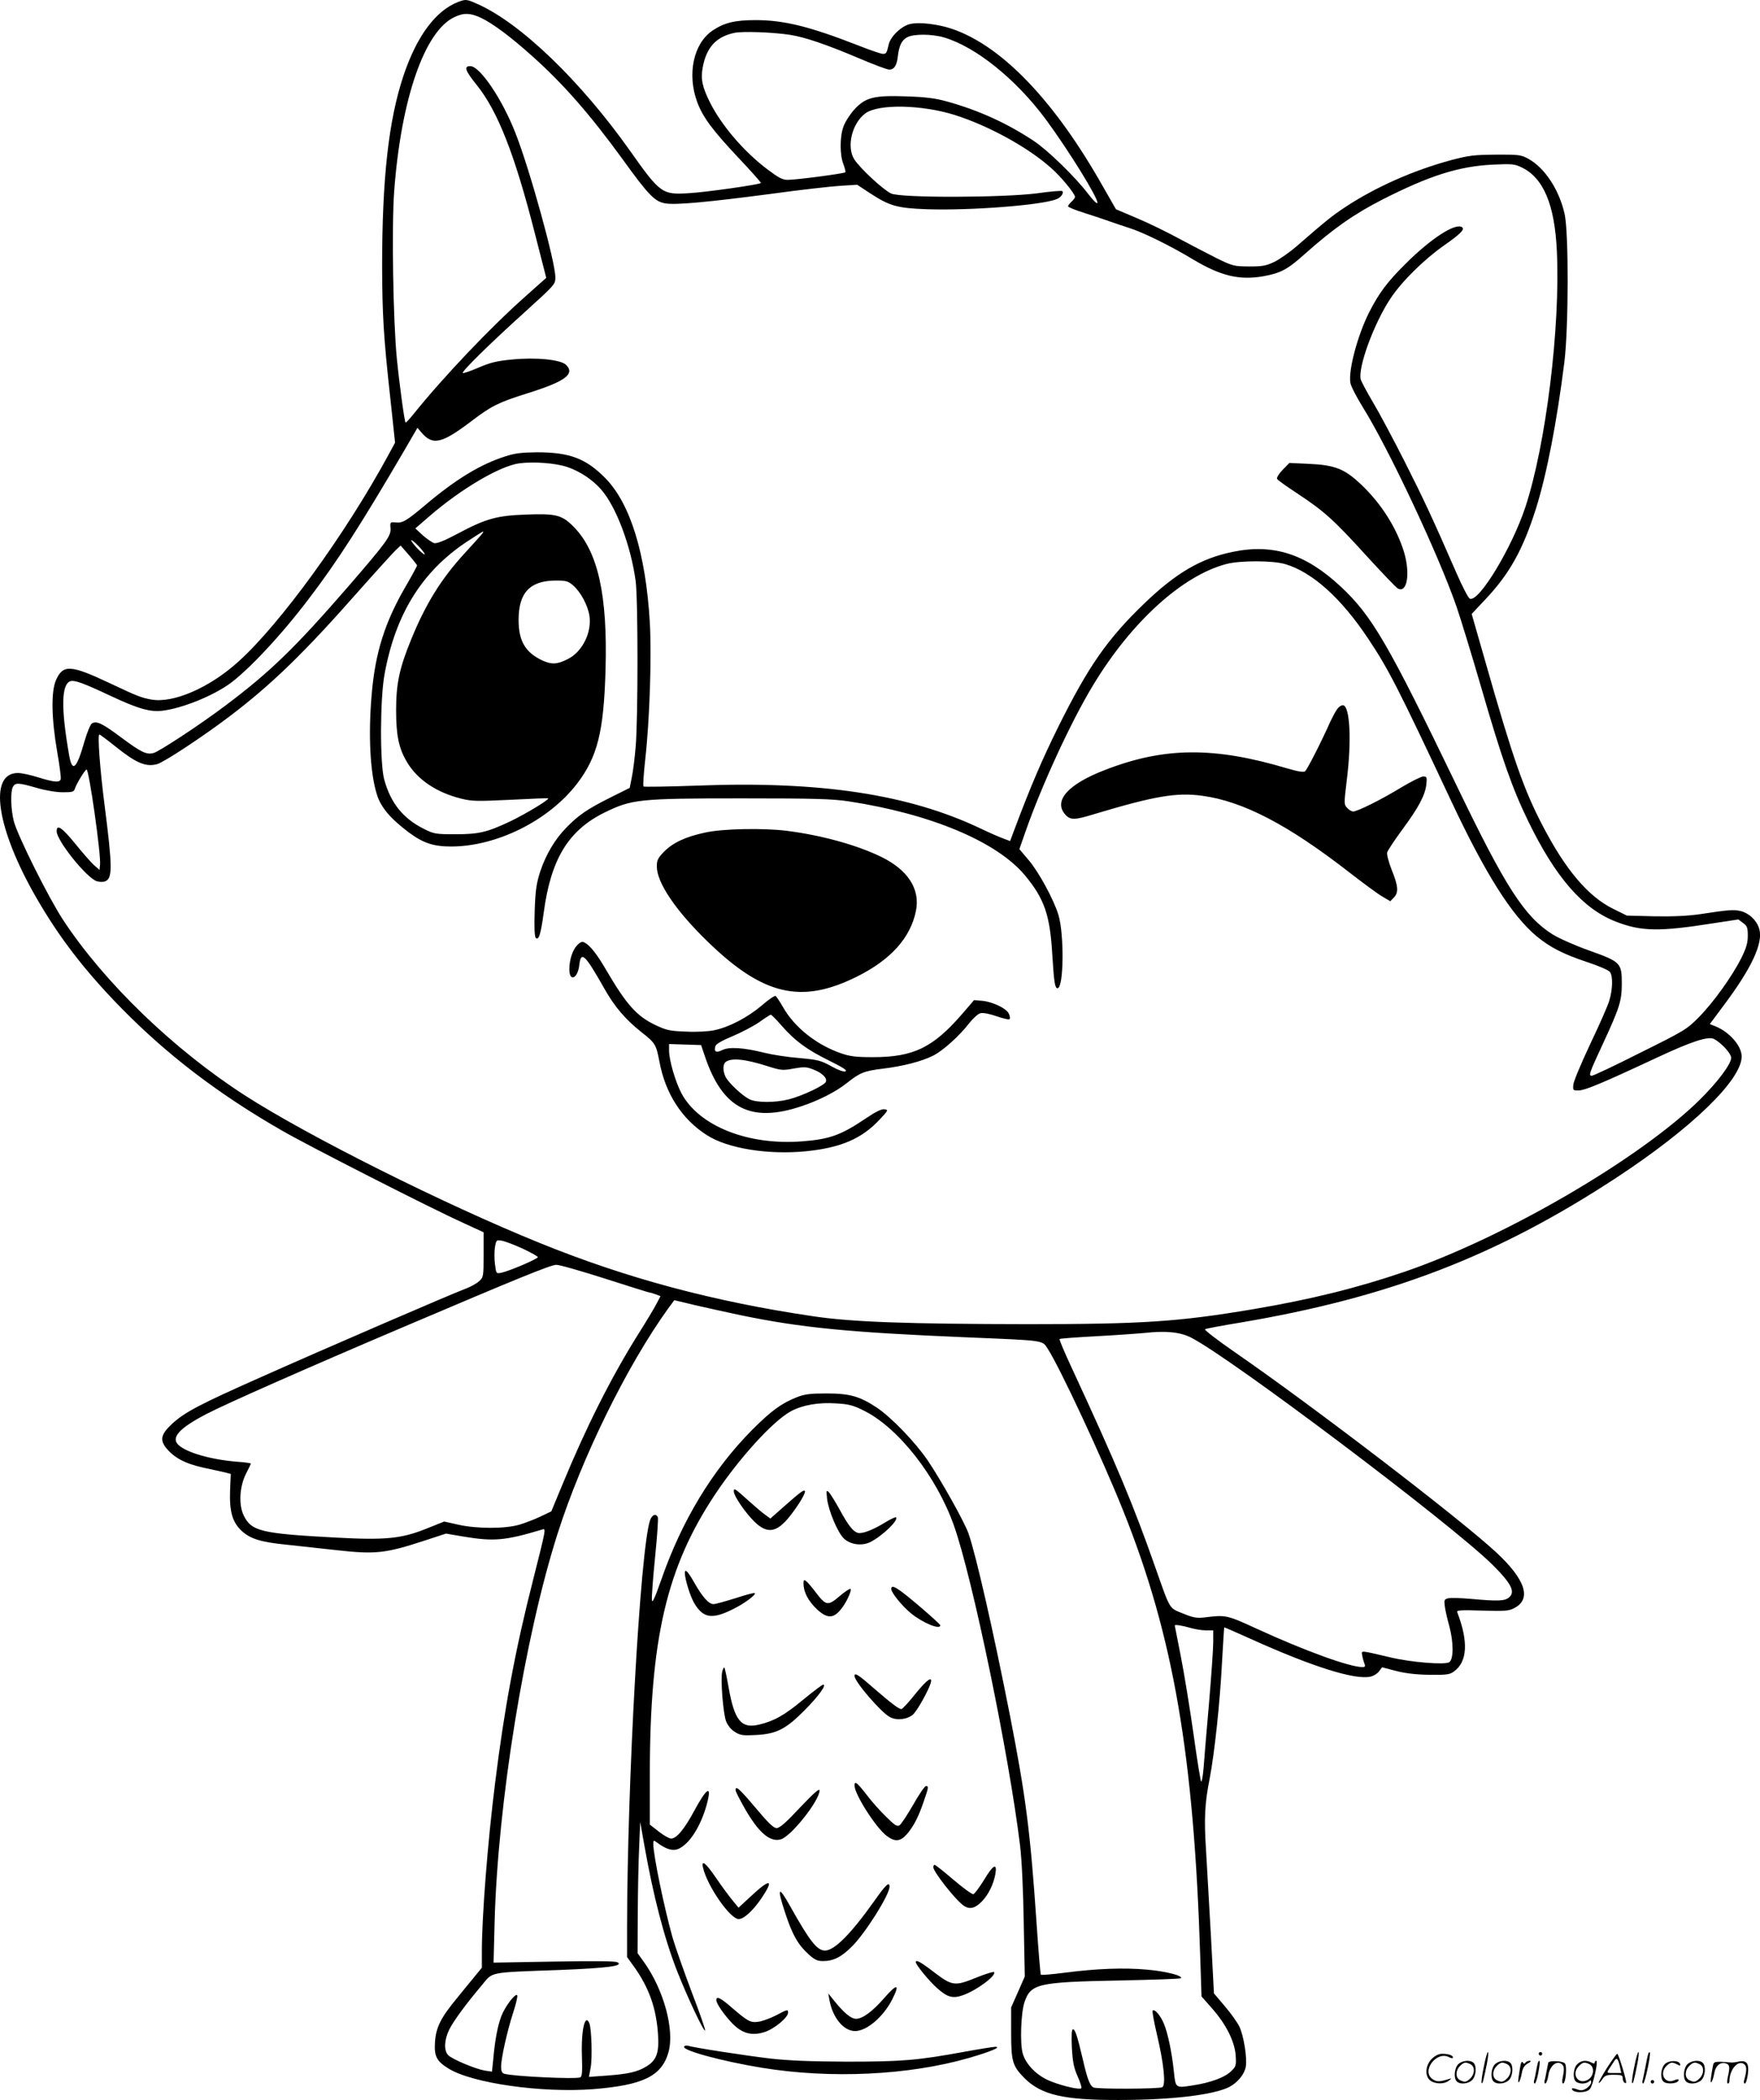 <svg version="1.0" xmlns="http://www.w3.org/2000/svg"
  viewBox="0 0 1005.867 1200.217"
 preserveAspectRatio="xMidYMid meet">
<g transform="translate(-0.617,1200.79) scale(0.1,-0.1)"
fill="#000000" stroke="none">
<path d="M2625 11997 c-129 -50 -237 -195 -313 -422 -85 -254 -122 -588 -122
-1090 1 -276 8 -401 47 -754 l27 -253 -39 -72 c-246 -453 -619 -966 -857
-1180 -166 -150 -373 -239 -498 -216 -59 11 -79 19 -240 95 -219 103 -263 106
-303 18 -30 -67 -27 -220 6 -412 14 -79 23 -150 20 -157 -7 -20 -37 -17 -128
11 -44 14 -96 25 -116 25 -171 1 -124 -317 106 -715 129 -224 274 -413 480
-624 265 -271 559 -496 925 -706 151 -87 851 -444 1033 -526 l117 -54 0 -128
c0 -124 -1 -129 -25 -151 -14 -13 -46 -31 -72 -41 -84 -31 -815 -347 -1167
-504 -363 -161 -444 -204 -518 -272 -60 -57 -69 -88 -35 -133 45 -58 110 -93
215 -116 54 -12 111 -24 127 -28 l30 -8 -4 -96 c-4 -122 14 -182 69 -232 48
-43 109 -62 250 -76 58 -6 185 -20 284 -31 231 -26 284 -20 521 58 l110 36
100 -17 c174 -29 239 -23 449 40 24 8 24 11 -52 -291 -100 -391 -164 -735
-216 -1155 -43 -341 -76 -766 -76 -967 l0 -91 -40 -49 c-22 -26 -68 -83 -103
-126 -93 -113 -119 -166 -125 -251 -5 -80 9 -108 77 -150 134 -84 533 -141
829 -118 283 23 389 74 428 209 37 127 -26 359 -140 518 l-36 50 1 230 c1 126
4 295 8 375 l6 145 23 -130 c52 -294 115 -537 189 -725 58 -147 151 -345 159
-337 3 3 -31 101 -76 218 -44 117 -94 258 -110 313 -47 167 -110 470 -110 534
0 24 1 24 23 8 49 -37 88 -48 118 -36 65 27 130 129 165 257 30 112 1 97 -72
-38 -55 -103 -101 -159 -132 -159 -11 0 -43 18 -71 40 l-51 40 0 281 c0 781
96 1191 375 1609 139 208 330 417 431 472 67 36 157 52 260 45 72 -4 97 -11
157 -41 198 -98 416 -377 515 -657 107 -302 315 -1310 378 -1829 10 -83 18
-254 21 -442 l6 -306 -39 -89 -39 -88 0 -145 c0 -165 8 -190 77 -260 96 -95
224 -125 538 -124 303 0 541 29 631 74 48 25 87 72 95 116 9 47 -12 180 -37
230 -11 23 -48 75 -82 115 l-63 74 -17 325 c-10 179 -23 399 -28 490 -12 185
-8 270 21 415 27 142 58 426 70 660 6 110 12 201 13 202 1 1 67 -28 147 -64
352 -159 594 -236 686 -218 18 3 41 17 51 30 l18 24 80 -21 c55 -14 115 -21
192 -22 98 -1 115 1 140 20 76 56 82 170 17 339 -4 10 26 12 143 8 130 -4 152
-2 183 14 101 52 65 163 -103 319 -208 193 -1045 834 -1494 1144 -100 69 -176
128 -170 131 7 4 98 21 202 38 852 144 1466 380 2149 828 431 283 716 559 716
693 0 60 -69 139 -149 172 l-33 13 78 105 c160 213 227 356 205 437 -13 49
-58 92 -107 104 -41 9 -63 8 -233 -18 -70 -10 -153 -14 -260 -12 l-157 4 -79
39 c-143 71 -271 222 -403 476 -107 205 -168 379 -327 937 l-78 272 78 83
c138 146 215 284 289 518 62 196 120 497 163 840 24 198 25 739 1 846 -32 140
-115 265 -210 316 -39 21 -55 23 -183 22 -124 -1 -153 -4 -258 -32 -214 -58
-428 -153 -600 -266 -77 -51 -111 -78 -281 -226 -38 -33 -94 -72 -125 -88 -49
-23 -68 -27 -146 -27 -87 1 -93 2 -185 47 -52 26 -149 77 -215 112 -66 36
-174 89 -241 117 l-120 51 -75 131 c-275 487 -575 801 -859 899 -81 28 -189
41 -241 29 -51 -11 -114 -72 -124 -118 -11 -49 -14 -53 -33 -53 -10 0 -75 22
-143 49 -274 107 -422 144 -584 144 -120 0 -180 -15 -247 -60 -109 -74 -146
-250 -87 -409 32 -86 89 -162 232 -314 75 -79 134 -146 132 -148 -8 -9 -317
-53 -410 -58 -154 -10 -165 -3 -338 242 -283 400 -627 731 -872 839 -62 28
-67 28 -110 12z m130 -91 c67 -32 166 -105 292 -218 177 -158 329 -331 518
-591 150 -208 185 -243 247 -252 61 -9 244 8 601 55 166 23 345 43 397 46 l95
6 70 -46 c114 -75 157 -88 331 -94 250 -8 649 23 737 57 27 10 45 36 34 47 -3
3 -68 -2 -144 -13 -194 -25 -779 -27 -834 -1 -44 20 -180 146 -211 196 -45 73
-12 206 64 262 74 55 324 50 513 -10 191 -61 413 -182 546 -300 57 -49 139
-149 139 -168 0 -5 -9 -17 -20 -27 -11 -10 -20 -22 -20 -26 0 -5 42 -22 93
-38 50 -16 117 -38 147 -49 30 -11 80 -27 110 -37 77 -24 236 -102 365 -180
158 -94 263 -120 401 -96 99 18 138 38 237 127 165 147 284 230 447 313 268
136 433 188 626 198 112 5 126 4 167 -16 125 -60 189 -214 201 -481 20 -434
-63 -1105 -180 -1460 -77 -233 -265 -544 -317 -524 -9 3 -43 69 -77 147 -135
310 -187 421 -296 637 -63 124 -143 275 -179 335 -36 61 -68 121 -72 134 -17
68 75 320 170 463 64 97 190 221 303 301 98 68 124 95 105 107 -39 24 -178
-66 -322 -210 -105 -104 -151 -166 -208 -277 -67 -134 -120 -334 -107 -404 3
-19 35 -80 70 -137 148 -237 431 -839 535 -1137 23 -66 87 -275 142 -464 119
-411 178 -579 269 -766 156 -321 312 -501 500 -574 146 -57 248 -59 563 -9
l138 21 27 -20 c24 -18 27 -27 27 -74 0 -42 -9 -70 -38 -129 -53 -104 -158
-251 -242 -336 -67 -68 -81 -77 -333 -202 -144 -73 -269 -132 -278 -132 -20 0
-18 8 66 189 93 201 105 240 105 338 0 117 -6 124 -185 188 -82 29 -174 70
-211 93 -160 101 -268 269 -544 842 -397 823 -487 978 -668 1147 -199 185
-384 245 -615 197 -182 -37 -324 -120 -505 -294 -212 -204 -320 -359 -492
-705 -92 -186 -157 -337 -249 -582 l-27 -72 -37 14 c-20 7 -80 33 -132 58
-410 195 -914 272 -1618 245 -166 -6 -305 -8 -308 -5 -4 3 1 74 10 157 25 221
37 586 26 780 -23 393 -111 679 -254 825 -111 113 -205 148 -391 148 -86 -1
-125 -5 -180 -23 -142 -45 -284 -131 -460 -280 -107 -90 -128 -102 -167 -98
-32 3 -33 2 -30 -33 4 -44 -23 -80 -238 -329 -306 -353 -449 -492 -706 -685
-139 -105 -380 -264 -411 -271 -39 -10 -68 3 -180 86 -112 84 -145 100 -172
83 -8 -5 -27 -51 -42 -102 -45 -159 -70 -181 -88 -78 -47 270 -44 405 8 422
23 7 74 -11 229 -84 157 -74 229 -94 297 -85 111 14 274 79 375 148 106 73
304 283 465 497 158 207 296 422 545 848 l72 124 22 -26 c65 -77 117 -65 289
66 112 85 152 105 317 157 215 67 274 110 222 162 -30 31 -173 45 -312 31 -86
-8 -124 -18 -191 -47 -45 -19 -85 -33 -88 -30 -8 8 159 172 352 346 176 160
177 160 177 202 0 87 -146 615 -227 821 -76 196 -204 385 -259 385 -38 0 -30
-25 36 -107 121 -150 218 -397 334 -853 l64 -250 -111 -99 c-204 -180 -476
-466 -651 -684 -21 -26 -40 -46 -42 -44 -6 6 -34 208 -50 367 -21 214 -30 754
-15 955 39 527 174 918 346 996 53 25 90 23 150 -5z m1765 -97 c85 -13 206
-54 395 -134 84 -36 162 -65 173 -65 28 0 43 23 49 72 7 65 23 97 54 113 37
20 142 19 210 -1 181 -53 411 -238 581 -467 131 -177 303 -456 296 -479 -3 -7
-26 17 -53 52 -71 94 -229 248 -310 302 -152 101 -312 174 -490 224 -70 20
-122 27 -235 31 -190 7 -238 -5 -303 -77 -25 -28 -52 -71 -61 -97 -21 -60 -20
-161 0 -213 9 -23 14 -44 11 -47 -8 -7 -278 -43 -329 -43 -30 0 -52 12 -116
60 -133 100 -261 249 -328 382 -44 88 -54 134 -42 199 21 116 77 177 181 199
47 10 218 4 317 -11z m-1272 -2470 c73 -25 144 -72 193 -128 86 -97 171 -323
198 -524 14 -101 14 -796 0 -947 -5 -63 -15 -142 -22 -175 l-12 -60 -110 -55
c-132 -66 -183 -101 -252 -172 -67 -69 -117 -154 -150 -253 -21 -66 -27 -105
-31 -223 -3 -92 -1 -147 6 -154 17 -17 29 20 46 147 41 304 141 468 349 570
154 75 195 80 782 80 423 0 517 -3 612 -17 469 -72 846 -230 1007 -423 111
-134 143 -227 156 -451 10 -160 15 -194 30 -194 36 0 39 309 5 420 -27 87
-109 239 -168 310 l-55 65 35 100 c92 263 259 627 387 838 218 361 511 627
763 692 78 20 263 20 334 -1 154 -45 320 -194 473 -424 118 -177 169 -276 474
-926 197 -420 347 -657 489 -776 77 -64 153 -103 291 -149 64 -21 122 -46 129
-56 18 -23 16 -99 -3 -162 -8 -30 -58 -142 -110 -251 -51 -109 -95 -213 -96
-231 -3 -33 -2 -34 33 -33 35 1 134 42 444 187 197 92 293 124 327 107 43 -23
98 -83 98 -108 0 -35 -77 -138 -178 -238 -340 -336 -1115 -788 -1687 -984
-275 -94 -539 -159 -870 -215 -423 -71 -628 -85 -1285 -85 -686 1 -1004 12
-1225 45 -570 84 -1067 217 -1564 419 -548 222 -1328 613 -1686 844 -408 263
-803 645 -1038 1002 -84 128 -261 483 -282 565 -17 68 -20 168 -5 196 14 25
32 24 136 -6 51 -15 112 -25 149 -25 57 0 64 2 70 23 9 27 58 107 66 107 14 0
83 -487 77 -543 l-3 -31 -33 29 c-18 17 -65 70 -105 120 -77 94 -107 115 -107
72 0 -53 169 -264 228 -285 15 -5 37 -6 49 -1 43 16 42 82 -3 434 -27 210 -41
405 -30 405 4 0 44 -30 89 -66 122 -98 176 -121 242 -103 39 11 262 158 411
271 244 185 428 364 740 718 100 113 195 217 211 233 l29 27 47 -54 c26 -30
47 -57 47 -60 0 -3 -29 -57 -65 -119 -119 -204 -174 -379 -194 -612 -21 -233
-10 -453 29 -577 22 -73 77 -138 182 -217 82 -61 141 -81 242 -81 261 0 558
148 720 359 117 153 153 297 163 652 12 426 -43 673 -180 814 -68 70 -102 79
-277 72 -164 -6 -227 -23 -388 -109 -79 -42 -120 -58 -135 -54 -12 4 -41 24
-65 45 l-42 39 82 71 c182 157 402 286 512 301 83 11 210 1 274 -21z m-494
-391 c-11 -13 -53 -59 -93 -103 -133 -145 -222 -288 -305 -492 -67 -163 -86
-253 -86 -403 0 -146 15 -219 63 -299 60 -100 169 -173 311 -208 61 -15 92
-15 280 -6 116 6 213 10 215 8 7 -7 -125 -87 -214 -130 -135 -64 -181 -75
-317 -75 -113 0 -122 2 -180 31 -119 60 -189 147 -226 282 -25 91 -24 462 2
602 62 341 212 584 466 754 50 33 94 61 97 61 4 0 -2 -10 -13 -22z m-322 -103
c6 -12 -4 -6 -27 15 -20 19 -41 44 -47 55 -6 12 4 6 27 -15 20 -19 41 -44 47
-55z m851 -184 c43 -38 83 -114 92 -173 14 -95 -41 -206 -124 -247 -61 -31
-93 -32 -147 -7 -96 46 -134 111 -134 231 0 156 65 224 212 225 60 0 71 -3
101 -29z m-290 -3789 c48 -23 87 -44 87 -49 0 -10 -166 -81 -209 -89 -29 -6
-29 -6 -36 49 -4 30 -4 74 0 97 7 41 8 42 39 37 17 -3 71 -23 119 -45z m472
-172 c137 -44 252 -80 256 -80 4 0 19 -4 34 -10 l26 -10 -22 -42 c-12 -24 -60
-104 -107 -178 -153 -245 -294 -524 -432 -858 l-63 -152 -61 -29 c-33 -16 -88
-37 -121 -47 -81 -24 -244 -24 -350 0 l-80 18 -105 -42 c-140 -56 -233 -65
-510 -50 -432 23 -487 36 -531 127 -30 61 -24 166 14 240 15 29 27 54 27 56 0
3 -37 8 -82 11 -145 12 -282 51 -330 94 -48 42 1 97 159 179 111 58 582 266
1123 496 653 278 844 356 875 356 17 1 142 -35 280 -79z m775 -209 c344 -71
614 -98 1285 -126 455 -19 437 -16 468 -64 68 -103 314 -630 434 -931 286
-715 403 -1397 439 -2554 l7 -218 58 -66 c81 -91 130 -188 137 -268 4 -59 3
-65 -24 -92 -37 -37 -118 -67 -223 -83 -97 -15 -96 -16 -106 80 -11 107 -35
222 -57 273 -20 48 -53 86 -64 75 -4 -4 8 -68 26 -144 38 -163 50 -281 29
-294 -17 -10 -379 -12 -395 -1 -20 13 -34 50 -59 159 -33 139 -44 173 -57 173
-7 0 -9 -34 -6 -104 5 -84 11 -115 33 -165 15 -34 25 -64 21 -68 -9 -9 -98 10
-170 38 -79 29 -147 96 -165 162 -16 56 -10 231 10 291 36 107 76 116 546 125
188 4 345 9 348 13 14 14 -87 40 -194 49 -132 12 -289 6 -473 -18 -70 -9 -130
-14 -133 -11 -3 3 -14 137 -25 299 -35 514 -61 719 -151 1179 -96 488 -195
922 -238 1045 -24 67 -158 306 -234 418 -71 104 -208 246 -291 301 -97 64
-154 80 -286 80 -95 0 -125 -4 -171 -22 -88 -35 -146 -78 -254 -186 -227 -229
-403 -520 -521 -861 -36 -102 -50 -132 -52 -112 -2 15 6 125 18 244 12 118 19
222 16 229 -10 25 -34 15 -45 -18 -56 -171 -130 -1498 -131 -2324 l0 -171 39
-54 c87 -122 128 -238 138 -389 7 -107 -9 -149 -71 -185 -51 -30 -104 -41
-227 -50 l-97 -7 10 53 c10 55 5 219 -7 252 -25 62 -48 -38 -43 -185 3 -94 1
-118 -10 -123 -30 -11 -385 6 -434 21 -13 4 -18 16 -18 40 0 47 34 201 69 309
16 49 27 94 23 99 -9 16 -70 -64 -91 -120 -21 -56 -36 -135 -46 -248 l-7 -68
-41 6 c-53 9 -185 64 -209 88 -26 26 -23 88 6 147 26 51 95 145 186 253 65 78
32 72 445 87 275 11 367 23 330 44 -13 7 -130 8 -363 4 l-345 -6 6 232 c18
680 171 1626 359 2217 139 437 398 964 634 1291 l34 46 117 -28 c65 -15 183
-41 263 -58z m2572 -127 c224 -113 1490 -1067 1724 -1299 107 -106 133 -156
94 -187 -25 -21 -63 -22 -219 -8 -58 5 -115 7 -129 3 -21 -5 -23 -10 -19 -42
2 -20 14 -74 27 -120 24 -92 24 -185 -1 -203 -24 -16 -216 -1 -334 27 -184 43
-168 42 -163 9 3 -16 9 -37 13 -46 5 -14 2 -18 -12 -18 -73 0 -330 93 -608
221 -168 77 -174 78 -294 63 -45 -5 -65 -2 -123 22 -82 33 -72 17 -159 264
-125 356 -219 582 -479 1143 -40 86 -71 159 -68 162 2 3 96 10 209 16 112 6
238 15 279 19 119 13 200 5 262 -26z m-6 -1659 c27 -8 68 -15 92 -15 l42 0 0
-67 c0 -38 -11 -194 -24 -348 -14 -154 -27 -320 -31 -369 -4 -48 -10 -84 -14
-80 -4 5 -24 128 -44 274 -21 146 -53 344 -72 440 -19 96 -35 176 -35 178 0 6
42 0 86 -13z M7336 9322 c-21 -22 -35 -45 -31 -51 3 -7 57 -45 118 -85 151
-100 205 -148 392 -354 88 -96 168 -180 178 -186 54 -34 75 81 37 208 -43 138
-129 275 -245 385 -95 90 -149 111 -300 118 l-110 5 -39 -40z M7655 7963 c-10
-9 -30 -46 -46 -80 -53 -119 -132 -273 -144 -283 -9 -7 -39 -2 -101 16 -419
125 -703 123 -1041 -8 -212 -81 -297 -176 -230 -254 29 -34 54 -34 167 1 343
103 470 125 616 105 233 -31 491 -165 843 -439 80 -62 164 -124 189 -138 l44
-26 20 21 c28 28 26 65 -12 158 -17 44 -29 88 -26 100 3 11 42 70 86 130 94
127 131 197 138 259 4 41 3 45 -18 45 -12 0 -67 -28 -123 -61 -114 -70 -253
-139 -277 -139 -9 0 -25 9 -35 21 -18 19 -18 24 -2 157 28 221 19 417 -19 429
-7 2 -20 -4 -29 -14z M4038 7250 c-113 -24 -186 -58 -237 -110 -35 -36 -41
-49 -41 -84 0 -93 109 -254 292 -431 314 -305 533 -357 849 -200 195 96 309
223 340 377 25 125 -46 235 -201 310 -141 68 -342 123 -540 148 -134 16 -361
12 -462 -10z M3306 6607 c-27 -27 -46 -84 -46 -139 0 -75 49 -53 57 26 10 81
32 60 143 -136 58 -103 119 -175 212 -249 80 -63 84 -70 103 -169 34 -183 129
-330 273 -421 118 -75 348 -112 563 -91 201 20 321 72 424 183 48 51 49 54 26
57 -16 3 -50 -14 -105 -51 -142 -96 -207 -120 -363 -132 -311 -25 -592 87
-692 274 -35 66 -71 190 -71 244 l0 38 92 -3 91 -3 22 -65 c101 -299 262 -382
553 -284 97 32 197 83 258 132 74 59 99 69 204 82 117 14 225 42 290 75 57 29
152 115 206 186 22 27 50 53 63 56 15 4 52 -3 92 -17 38 -13 71 -21 75 -17 4
4 2 18 -4 31 -13 30 -91 68 -152 74 l-47 4 -67 -78 c-167 -193 -278 -248 -511
-248 -99 0 -131 4 -185 23 -140 49 -265 149 -330 265 -18 31 -36 58 -41 62 -5
3 -42 -22 -81 -56 -81 -68 -184 -122 -269 -140 -32 -7 -99 -11 -160 -8 -92 3
-112 7 -174 36 -109 51 -168 117 -285 317 -53 91 -91 139 -123 156 -13 7 -23
4 -41 -14z m1169 -463 c77 -87 141 -134 272 -199 77 -38 103 -55 91 -60 -11
-4 -41 7 -81 29 -59 33 -76 37 -183 47 -66 5 -155 19 -199 30 -119 30 -204 35
-242 15 -34 -17 -48 -9 -38 23 3 12 38 32 96 56 50 21 119 57 153 80 33 24 64
43 67 44 4 0 33 -29 64 -65z m-84 -229 c79 -25 88 -26 151 -14 59 10 73 10
111 -5 52 -20 82 -49 73 -71 -7 -20 -133 -80 -211 -100 -78 -20 -187 -20 -227
1 -41 21 -116 92 -134 125 -17 34 -18 73 -1 87 31 25 110 18 238 -23z M4200
3484 c0 -25 62 -117 115 -170 75 -75 129 -67 205 28 52 66 94 137 86 145 -7 7
-24 -5 -126 -95 l-71 -63 -30 22 c-17 12 -56 45 -87 73 -88 79 -92 82 -92 60z
M4733 3443 c8 -69 60 -193 96 -228 38 -36 104 -44 152 -20 70 36 162 125 146
141 -3 3 -33 -11 -65 -31 -69 -42 -127 -64 -153 -58 -27 8 -54 41 -104 133
-26 47 -54 92 -62 100 -14 13 -15 10 -10 -37z M3920 3018 c1 -37 30 -131 53
-171 51 -87 101 -96 220 -37 66 32 136 84 127 93 -3 3 -52 -10 -110 -29 -58
-18 -114 -34 -126 -34 -27 0 -63 40 -110 123 -36 64 -54 82 -54 55z M4599
2969 c-5 -53 25 -112 80 -162 53 -48 88 -49 127 -4 33 36 70 114 61 124 -4 3
-31 -15 -62 -41 -66 -57 -78 -56 -135 19 -51 67 -70 83 -71 64z M5100 2926 c0
-21 62 -97 113 -139 68 -55 167 -96 167 -68 0 4 -50 50 -111 102 -135 115
-169 136 -169 105z M4134 2455 c-11 -43 5 -241 22 -285 10 -24 29 -48 51 -61
30 -19 45 -21 121 -17 116 6 171 34 278 143 78 78 126 145 105 145 -5 0 -56
-38 -113 -85 -108 -90 -169 -124 -255 -144 -100 -24 -139 24 -172 209 -11 62
-22 115 -25 117 -3 3 -8 -7 -12 -22z M4890 2429 c0 -32 153 -210 203 -235 39
-21 101 -13 132 16 24 22 87 135 100 178 13 45 -21 21 -89 -63 -37 -47 -73
-85 -78 -85 -15 0 -57 32 -159 120 -90 79 -109 90 -109 69z M4890 1803 c0 -50
122 -241 183 -287 47 -36 78 -34 116 9 38 44 67 99 97 189 28 80 28 86 12 86
-7 0 -40 -48 -73 -107 -34 -58 -68 -111 -78 -117 -14 -9 -27 0 -77 49 -34 33
-85 90 -113 128 -54 69 -67 79 -67 50z M4210 1777 c0 -7 23 -53 51 -102 79
-139 144 -196 206 -180 58 14 223 222 223 280 0 14 -31 -13 -111 -97 -80 -86
-117 -118 -134 -118 -18 0 -47 28 -120 115 -93 110 -115 130 -115 102z M4024
1334 c24 -105 155 -294 204 -294 30 0 84 50 132 122 73 109 47 111 -66 5 l-67
-62 -36 44 c-20 24 -61 80 -91 124 -60 88 -87 110 -76 61z M5340 1337 c0 -27
131 -193 176 -222 33 -21 63 -14 102 26 37 38 67 99 77 157 11 66 -13 53 -66
-36 -26 -42 -53 -78 -60 -80 -8 -1 -59 36 -114 83 -55 47 -103 85 -107 85 -4
0 -8 -6 -8 -13z M5002 1142 c-133 -187 -227 -282 -281 -282 -45 0 -87 54 -197
250 -70 126 -80 114 -29 -39 40 -122 73 -179 133 -233 34 -31 50 -38 82 -38
59 0 104 22 165 83 78 78 215 296 215 342 0 32 -21 12 -88 -83z M5240 794 c0
-15 75 -107 121 -148 59 -53 90 -62 149 -41 79 28 194 114 177 132 -4 3 -47
-10 -97 -30 -127 -52 -141 -50 -244 28 -78 60 -106 75 -106 59z M5060 589
c-66 -76 -124 -119 -161 -119 -29 0 -69 33 -127 105 l-32 40 6 -35 c18 -103
81 -180 147 -180 67 0 162 81 213 182 45 89 27 91 -46 7z M4100 576 c0 -19 45
-84 92 -133 56 -57 111 -72 183 -49 55 17 135 83 135 111 0 20 -2 20 -70 -16
-33 -17 -78 -33 -100 -36 -46 -6 -59 1 -161 89 -57 49 -79 59 -79 34z M3916
311 c-13 -21 213 -83 445 -121 393 -64 838 -43 1182 56 124 36 189 63 152 64
-11 0 -92 -13 -180 -29 -267 -49 -357 -56 -670 -56 -210 1 -331 6 -438 18
-143 17 -435 62 -469 73 -9 2 -19 1 -22 -5z M8486 194 c-10 -47 -15 -88 -12
-91 5 -6 9 7 30 110 7 37 10 67 6 67 -4 0 -15 -39 -24 -86z M8800 270 c0 -5 5
-10 10 -10 6 0 10 5 10 10 0 6 -4 10 -10 10 -5 0 -10 -4 -10 -10z M9346 194
c-10 -47 -15 -88 -12 -91 5 -6 9 7 30 110 7 37 10 67 6 67 -4 0 -15 -39 -24
-86z M9426 269 c-3 -8 -10 -41 -16 -74 -6 -33 -14 -68 -16 -77 -3 -10 -1 -18
3 -18 10 0 46 171 38 178 -2 3 -7 -1 -9 -9z M8189 241 c-38 -38 -41 -101 -7
-125 29 -20 79 -20 104 0 18 14 18 15 1 10 -53 -17 -69 -17 -92 -2 -69 45 21
166 94 126 12 -6 21 -7 21 -1 0 12 -25 21 -62 21 -19 0 -39 -10 -59 -29z
M9190 189 c-28 -45 -49 -83 -47 -85 2 -3 12 7 21 21 14 21 24 25 66 25 43 0
50 -3 50 -19 0 -11 5 -23 10 -26 6 -3 10 -3 10 1 0 20 -44 164 -51 164 -4 0
-30 -37 -59 -81z m75 4 l7 -33 -42 0 c-42 0 -42 0 -28 23 8 12 21 32 29 44 15
25 22 18 34 -34z M8340 210 c-22 -22 -27 -79 -8 -98 19 -19 66 -14 88 8 22 22
27 79 8 98 -19 19 -66 14 -88 -8z m71 0 c25 -14 25 -54 -1 -80 -23 -23 -33
-24 -61 -10 -25 14 -25 54 1 80 23 23 33 24 61 10z M8550 210 c-22 -22 -27
-79 -8 -98 19 -19 66 -14 88 8 22 22 27 79 8 98 -19 19 -66 14 -88 -8z m71 0
c25 -14 25 -54 -1 -80 -23 -23 -33 -24 -61 -10 -25 14 -25 54 1 80 23 23 33
24 61 10z M8696 204 c-3 -16 -8 -47 -11 -69 -8 -51 10 -26 19 27 5 27 15 42
34 53 18 10 22 14 10 15 -9 0 -20 -5 -24 -11 -5 -8 -9 -8 -14 1 -5 8 -10 3
-14 -16z M8797 223 c-2 -4 -7 -26 -11 -48 -4 -22 -9 -48 -12 -57 -3 -10 -1
-18 4 -18 4 0 14 28 20 62 11 58 10 81 -1 61z M8855 220 c-1 -3 -5 -23 -9 -45
-4 -22 -9 -48 -12 -57 -3 -10 -1 -18 4 -18 5 0 13 20 17 45 7 53 44 87 74 68
17 -11 19 -28 8 -80 -4 -18 -3 -33 2 -33 16 0 24 99 11 115 -12 14 -87 18 -95
5z M9020 210 c-22 -22 -27 -79 -8 -98 7 -7 24 -12 38 -12 14 0 31 5 38 12 9 9
12 8 12 -5 0 -9 -12 -24 -26 -34 -21 -13 -32 -15 -55 -6 -16 6 -29 8 -29 3 0
-24 81 -27 102 -2 18 19 50 162 37 162 -5 0 -9 -5 -9 -10 0 -7 -6 -7 -19 0
-30 16 -59 12 -81 -10z m71 0 c29 -16 25 -65 -6 -86 -56 -37 -103 28 -55 76
23 23 33 24 61 10z M9521 211 c-23 -23 -28 -80 -9 -99 19 -19 88 -13 88 9 0 5
-11 4 -24 -2 -54 -25 -89 38 -46 81 23 23 33 24 62 9 16 -9 19 -8 16 3 -8 22
-64 22 -87 -1z M9650 210 c-22 -22 -27 -79 -8 -98 19 -19 66 -14 88 8 22 22
27 79 8 98 -19 19 -66 14 -88 -8z m71 0 c25 -14 25 -54 -1 -80 -23 -23 -33
-24 -61 -10 -25 14 -25 54 1 80 23 23 33 24 61 10z M9796 201 c-3 -14 -8 -44
-11 -66 -8 -51 10 -26 19 27 8 41 35 63 66 53 22 -7 24 -21 11 -77 -5 -22 -5
-38 0 -38 5 0 9 6 9 13 0 68 51 125 85 97 15 -13 15 -35 -1 -92 -3 -10 -1 -18
4 -18 6 0 13 23 17 50 9 63 -5 84 -49 76 -17 -4 -35 -6 -41 -6 -101 8 -104 7
-109 -19z M9440 110 c0 -5 5 -10 10 -10 6 0 10 5 10 10 0 6 -4 10 -10 10 -5 0
-10 -4 -10 -10z"/>
</g>
</svg>

